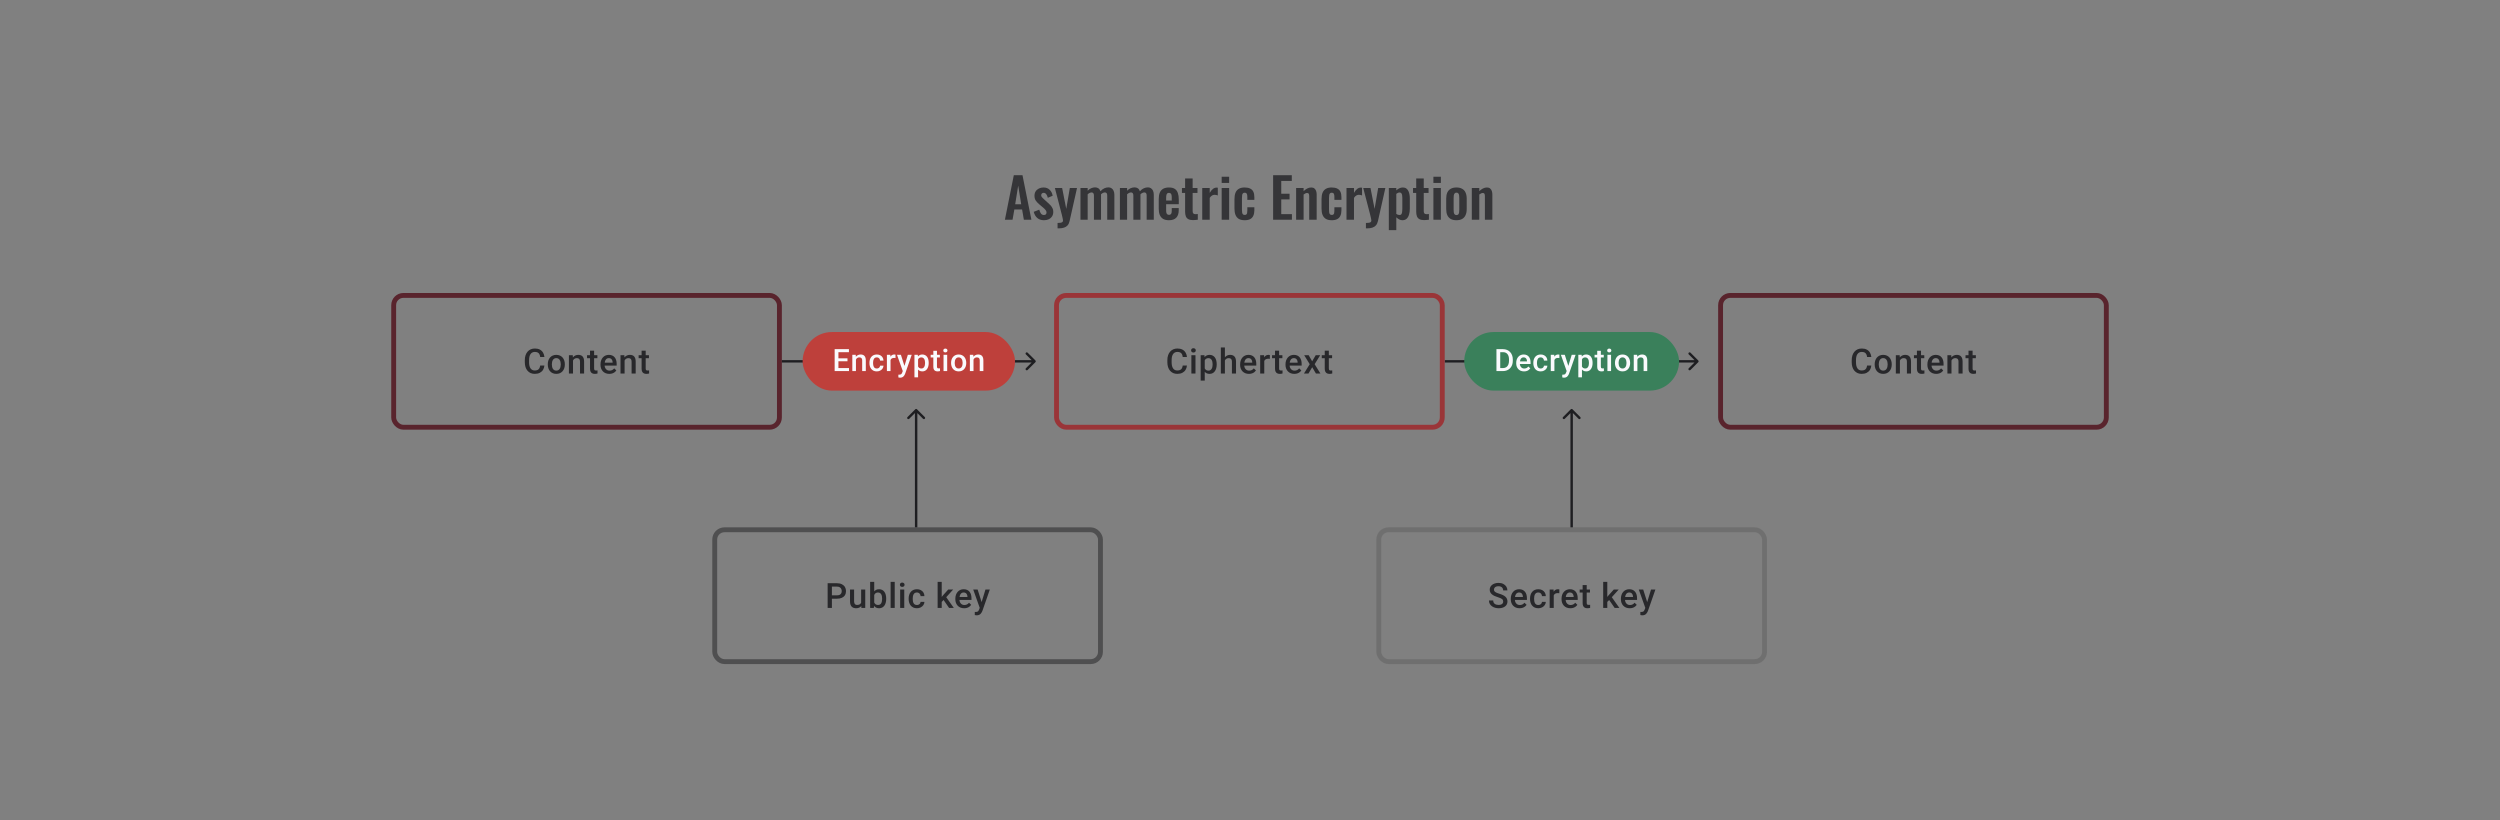 <svg width="1024" height="336" viewBox="0 0 1024 336" fill="none" xmlns="http://www.w3.org/2000/svg">
<rect x="0" y="0" width="1024" height="336" fill="#808080" stroke="none"/>
<path d="M695.604 148.354C695.799 148.158 695.799 147.842 695.604 147.646L692.422 144.464C692.226 144.269 691.91 144.269 691.714 144.464C691.519 144.66 691.519 144.976 691.714 145.172L694.543 148L691.714 150.828C691.519 151.024 691.519 151.34 691.714 151.536C691.91 151.731 692.226 151.731 692.422 151.536L695.604 148.354ZM591.75 148.5H695.25V147.5H591.75V148.5Z" fill="#1E1E21"/>
<path d="M221.254 149.709H222.99C222.934 150.371 222.749 150.961 222.434 151.479C222.119 151.993 221.677 152.398 221.108 152.694C220.539 152.991 219.847 153.139 219.032 153.139C218.407 153.139 217.845 153.028 217.345 152.806C216.845 152.579 216.417 152.259 216.06 151.847C215.704 151.431 215.431 150.929 215.241 150.341C215.056 149.753 214.963 149.096 214.963 148.369V147.529C214.963 146.802 215.058 146.145 215.248 145.557C215.442 144.969 215.72 144.467 216.081 144.05C216.442 143.629 216.875 143.307 217.379 143.085C217.889 142.863 218.46 142.752 219.094 142.752C219.9 142.752 220.58 142.9 221.136 143.196C221.691 143.492 222.122 143.902 222.427 144.425C222.737 144.948 222.927 145.547 222.997 146.223H221.261C221.214 145.788 221.113 145.416 220.955 145.105C220.802 144.795 220.576 144.559 220.275 144.397C219.974 144.231 219.58 144.147 219.094 144.147C218.696 144.147 218.349 144.221 218.053 144.369C217.757 144.518 217.509 144.735 217.31 145.022C217.111 145.309 216.96 145.663 216.859 146.084C216.761 146.501 216.713 146.978 216.713 147.515V148.369C216.713 148.878 216.757 149.341 216.845 149.757C216.937 150.169 217.076 150.524 217.261 150.82C217.451 151.116 217.692 151.345 217.983 151.507C218.275 151.669 218.625 151.75 219.032 151.75C219.527 151.75 219.928 151.672 220.233 151.514C220.543 151.357 220.777 151.128 220.934 150.827C221.096 150.521 221.203 150.149 221.254 149.709ZM224.371 149.327V149.167C224.371 148.626 224.45 148.123 224.607 147.661C224.765 147.193 224.991 146.788 225.288 146.445C225.588 146.098 225.954 145.83 226.385 145.64C226.82 145.446 227.31 145.348 227.857 145.348C228.407 145.348 228.898 145.446 229.329 145.64C229.764 145.83 230.132 146.098 230.433 146.445C230.734 146.788 230.963 147.193 231.12 147.661C231.277 148.123 231.356 148.626 231.356 149.167V149.327C231.356 149.869 231.277 150.371 231.12 150.834C230.963 151.297 230.734 151.702 230.433 152.049C230.132 152.391 229.766 152.66 229.336 152.854C228.905 153.044 228.417 153.139 227.871 153.139C227.32 153.139 226.827 153.044 226.392 152.854C225.961 152.66 225.595 152.391 225.295 152.049C224.994 151.702 224.765 151.297 224.607 150.834C224.45 150.371 224.371 149.869 224.371 149.327ZM226.044 149.167V149.327C226.044 149.665 226.079 149.984 226.149 150.285C226.218 150.586 226.327 150.85 226.475 151.077C226.623 151.304 226.813 151.482 227.044 151.611C227.276 151.741 227.551 151.806 227.871 151.806C228.181 151.806 228.449 151.741 228.676 151.611C228.907 151.482 229.097 151.304 229.245 151.077C229.393 150.85 229.502 150.586 229.572 150.285C229.646 149.984 229.683 149.665 229.683 149.327V149.167C229.683 148.834 229.646 148.519 229.572 148.223C229.502 147.922 229.391 147.656 229.238 147.424C229.09 147.193 228.9 147.013 228.669 146.883C228.442 146.749 228.171 146.682 227.857 146.682C227.542 146.682 227.269 146.749 227.037 146.883C226.811 147.013 226.623 147.193 226.475 147.424C226.327 147.656 226.218 147.922 226.149 148.223C226.079 148.519 226.044 148.834 226.044 149.167ZM234.703 147.091V153H233.029V145.487H234.605L234.703 147.091ZM234.404 148.966L233.862 148.959C233.867 148.427 233.941 147.938 234.085 147.494C234.233 147.05 234.436 146.668 234.696 146.348C234.959 146.029 235.274 145.784 235.64 145.612C236.006 145.436 236.413 145.348 236.862 145.348C237.223 145.348 237.549 145.399 237.841 145.501C238.137 145.598 238.389 145.758 238.598 145.98C238.811 146.202 238.973 146.492 239.084 146.848C239.195 147.2 239.25 147.633 239.25 148.147V153H237.57V148.14C237.57 147.779 237.517 147.494 237.41 147.286C237.309 147.073 237.158 146.922 236.959 146.834C236.765 146.742 236.522 146.695 236.23 146.695C235.943 146.695 235.686 146.756 235.459 146.876C235.233 146.996 235.04 147.161 234.883 147.369C234.73 147.577 234.612 147.818 234.529 148.091C234.446 148.364 234.404 148.656 234.404 148.966ZM244.687 145.487V146.709H240.451V145.487H244.687ZM241.673 143.647H243.347V150.924C243.347 151.155 243.379 151.334 243.444 151.459C243.513 151.579 243.608 151.66 243.729 151.702C243.849 151.743 243.99 151.764 244.152 151.764C244.268 151.764 244.379 151.757 244.485 151.743C244.592 151.729 244.678 151.715 244.742 151.702L244.749 152.979C244.61 153.021 244.448 153.058 244.263 153.09C244.083 153.123 243.874 153.139 243.638 153.139C243.254 153.139 242.914 153.072 242.618 152.938C242.321 152.799 242.09 152.574 241.923 152.264C241.757 151.954 241.673 151.542 241.673 151.028V143.647ZM249.575 153.139C249.019 153.139 248.517 153.049 248.068 152.868C247.624 152.683 247.244 152.426 246.929 152.097C246.619 151.769 246.381 151.382 246.214 150.938C246.047 150.493 245.964 150.014 245.964 149.501V149.223C245.964 148.635 246.05 148.103 246.221 147.626C246.392 147.149 246.631 146.742 246.936 146.404C247.242 146.061 247.603 145.8 248.019 145.619C248.436 145.439 248.887 145.348 249.373 145.348C249.91 145.348 250.38 145.439 250.783 145.619C251.186 145.8 251.519 146.054 251.783 146.383C252.051 146.707 252.25 147.094 252.38 147.543C252.514 147.992 252.581 148.487 252.581 149.028V149.744H246.776V148.542H250.929V148.41C250.919 148.11 250.859 147.827 250.748 147.563C250.642 147.3 250.477 147.087 250.255 146.925C250.033 146.763 249.737 146.682 249.366 146.682C249.089 146.682 248.841 146.742 248.623 146.862C248.41 146.978 248.232 147.147 248.089 147.369C247.945 147.591 247.834 147.86 247.755 148.174C247.681 148.485 247.644 148.834 247.644 149.223V149.501C247.644 149.829 247.688 150.135 247.776 150.417C247.869 150.695 248.003 150.938 248.179 151.146C248.355 151.354 248.568 151.519 248.818 151.639C249.068 151.755 249.352 151.813 249.672 151.813C250.075 151.813 250.433 151.732 250.748 151.57C251.063 151.408 251.336 151.179 251.567 150.882L252.449 151.736C252.287 151.972 252.077 152.199 251.817 152.417C251.558 152.63 251.241 152.803 250.866 152.938C250.496 153.072 250.065 153.139 249.575 153.139ZM255.83 147.091V153H254.157V145.487H255.733L255.83 147.091ZM255.532 148.966L254.99 148.959C254.995 148.427 255.069 147.938 255.212 147.494C255.361 147.05 255.564 146.668 255.823 146.348C256.087 146.029 256.402 145.784 256.768 145.612C257.133 145.436 257.541 145.348 257.99 145.348C258.351 145.348 258.677 145.399 258.969 145.501C259.265 145.598 259.517 145.758 259.726 145.98C259.938 146.202 260.101 146.492 260.212 146.848C260.323 147.2 260.378 147.633 260.378 148.147V153H258.698V148.14C258.698 147.779 258.645 147.494 258.538 147.286C258.436 147.073 258.286 146.922 258.087 146.834C257.893 146.742 257.65 146.695 257.358 146.695C257.071 146.695 256.814 146.756 256.587 146.876C256.36 146.996 256.168 147.161 256.011 147.369C255.858 147.577 255.74 147.818 255.657 148.091C255.573 148.364 255.532 148.656 255.532 148.966ZM265.815 145.487V146.709H261.579V145.487H265.815ZM262.801 143.647H264.475V150.924C264.475 151.155 264.507 151.334 264.572 151.459C264.641 151.579 264.736 151.66 264.856 151.702C264.977 151.743 265.118 151.764 265.28 151.764C265.396 151.764 265.507 151.757 265.613 151.743C265.72 151.729 265.805 151.715 265.87 151.702L265.877 152.979C265.738 153.021 265.576 153.058 265.391 153.09C265.211 153.123 265.002 153.139 264.766 153.139C264.382 153.139 264.042 153.072 263.745 152.938C263.449 152.799 263.218 152.574 263.051 152.264C262.885 151.954 262.801 151.542 262.801 151.028V143.647Z" fill="#1E1E21" fill-opacity="0.89"/>
<rect x="161.25" y="121" width="158" height="54" rx="4" stroke="#59242D" stroke-width="2"/>
<path d="M764.754 149.709H766.49C766.434 150.371 766.249 150.961 765.934 151.479C765.619 151.993 765.177 152.398 764.608 152.694C764.039 152.991 763.347 153.139 762.532 153.139C761.907 153.139 761.345 153.028 760.845 152.806C760.345 152.579 759.917 152.259 759.56 151.847C759.204 151.431 758.931 150.929 758.741 150.341C758.556 149.753 758.463 149.096 758.463 148.369V147.529C758.463 146.802 758.558 146.145 758.748 145.557C758.942 144.969 759.22 144.467 759.581 144.05C759.942 143.629 760.375 143.307 760.879 143.085C761.389 142.863 761.96 142.752 762.594 142.752C763.4 142.752 764.08 142.9 764.636 143.196C765.191 143.492 765.622 143.902 765.927 144.425C766.237 144.948 766.427 145.547 766.497 146.223H764.761C764.714 145.788 764.613 145.416 764.455 145.105C764.302 144.795 764.076 144.559 763.775 144.397C763.474 144.231 763.08 144.147 762.594 144.147C762.196 144.147 761.849 144.221 761.553 144.369C761.257 144.518 761.009 144.735 760.81 145.022C760.611 145.309 760.46 145.663 760.359 146.084C760.261 146.501 760.213 146.978 760.213 147.515V148.369C760.213 148.878 760.257 149.341 760.345 149.757C760.437 150.169 760.576 150.524 760.761 150.82C760.951 151.116 761.192 151.345 761.483 151.507C761.775 151.669 762.125 151.75 762.532 151.75C763.027 151.75 763.428 151.672 763.733 151.514C764.043 151.357 764.277 151.128 764.434 150.827C764.596 150.521 764.703 150.149 764.754 149.709ZM767.871 149.327V149.167C767.871 148.626 767.95 148.123 768.107 147.661C768.265 147.193 768.491 146.788 768.788 146.445C769.088 146.098 769.454 145.83 769.885 145.64C770.32 145.446 770.81 145.348 771.357 145.348C771.907 145.348 772.398 145.446 772.829 145.64C773.264 145.83 773.632 146.098 773.933 146.445C774.234 146.788 774.463 147.193 774.62 147.661C774.777 148.123 774.856 148.626 774.856 149.167V149.327C774.856 149.869 774.777 150.371 774.62 150.834C774.463 151.297 774.234 151.702 773.933 152.049C773.632 152.391 773.266 152.66 772.836 152.854C772.405 153.044 771.917 153.139 771.371 153.139C770.82 153.139 770.327 153.044 769.892 152.854C769.461 152.66 769.095 152.391 768.795 152.049C768.494 151.702 768.265 151.297 768.107 150.834C767.95 150.371 767.871 149.869 767.871 149.327ZM769.544 149.167V149.327C769.544 149.665 769.579 149.984 769.649 150.285C769.718 150.586 769.827 150.85 769.975 151.077C770.123 151.304 770.313 151.482 770.544 151.611C770.776 151.741 771.051 151.806 771.371 151.806C771.681 151.806 771.949 151.741 772.176 151.611C772.407 151.482 772.597 151.304 772.745 151.077C772.893 150.85 773.002 150.586 773.072 150.285C773.146 149.984 773.183 149.665 773.183 149.327V149.167C773.183 148.834 773.146 148.519 773.072 148.223C773.002 147.922 772.891 147.656 772.738 147.424C772.59 147.193 772.4 147.013 772.169 146.883C771.942 146.749 771.671 146.682 771.357 146.682C771.042 146.682 770.769 146.749 770.537 146.883C770.311 147.013 770.123 147.193 769.975 147.424C769.827 147.656 769.718 147.922 769.649 148.223C769.579 148.519 769.544 148.834 769.544 149.167ZM778.203 147.091V153H776.529V145.487H778.105L778.203 147.091ZM777.904 148.966L777.362 148.959C777.367 148.427 777.441 147.938 777.585 147.494C777.733 147.05 777.936 146.668 778.196 146.348C778.459 146.029 778.774 145.784 779.14 145.612C779.506 145.436 779.913 145.348 780.362 145.348C780.723 145.348 781.049 145.399 781.341 145.501C781.637 145.598 781.889 145.758 782.098 145.98C782.311 146.202 782.473 146.492 782.584 146.848C782.695 147.2 782.75 147.633 782.75 148.147V153H781.07V148.14C781.07 147.779 781.017 147.494 780.91 147.286C780.809 147.073 780.658 146.922 780.459 146.834C780.265 146.742 780.022 146.695 779.73 146.695C779.443 146.695 779.186 146.756 778.959 146.876C778.733 146.996 778.54 147.161 778.383 147.369C778.23 147.577 778.112 147.818 778.029 148.091C777.946 148.364 777.904 148.656 777.904 148.966ZM788.187 145.487V146.709H783.951V145.487H788.187ZM785.173 143.647H786.847V150.924C786.847 151.155 786.879 151.334 786.944 151.459C787.013 151.579 787.108 151.66 787.229 151.702C787.349 151.743 787.49 151.764 787.652 151.764C787.768 151.764 787.879 151.757 787.985 151.743C788.092 151.729 788.178 151.715 788.242 151.702L788.249 152.979C788.11 153.021 787.948 153.058 787.763 153.09C787.583 153.123 787.374 153.139 787.138 153.139C786.754 153.139 786.414 153.072 786.118 152.938C785.821 152.799 785.59 152.574 785.423 152.264C785.257 151.954 785.173 151.542 785.173 151.028V143.647ZM793.075 153.139C792.519 153.139 792.017 153.049 791.568 152.868C791.124 152.683 790.744 152.426 790.429 152.097C790.119 151.769 789.881 151.382 789.714 150.938C789.547 150.493 789.464 150.014 789.464 149.501V149.223C789.464 148.635 789.55 148.103 789.721 147.626C789.892 147.149 790.131 146.742 790.436 146.404C790.742 146.061 791.103 145.8 791.519 145.619C791.936 145.439 792.387 145.348 792.873 145.348C793.41 145.348 793.88 145.439 794.283 145.619C794.686 145.8 795.019 146.054 795.283 146.383C795.551 146.707 795.75 147.094 795.88 147.543C796.014 147.992 796.081 148.487 796.081 149.028V149.744H790.276V148.542H794.429V148.41C794.419 148.11 794.359 147.827 794.248 147.563C794.142 147.3 793.977 147.087 793.755 146.925C793.533 146.763 793.237 146.682 792.866 146.682C792.589 146.682 792.341 146.742 792.123 146.862C791.91 146.978 791.732 147.147 791.589 147.369C791.445 147.591 791.334 147.86 791.255 148.174C791.181 148.485 791.144 148.834 791.144 149.223V149.501C791.144 149.829 791.188 150.135 791.276 150.417C791.369 150.695 791.503 150.938 791.679 151.146C791.855 151.354 792.068 151.519 792.318 151.639C792.568 151.755 792.852 151.813 793.172 151.813C793.575 151.813 793.933 151.732 794.248 151.57C794.563 151.408 794.836 151.179 795.067 150.882L795.949 151.736C795.787 151.972 795.577 152.199 795.317 152.417C795.058 152.63 794.741 152.803 794.366 152.938C793.996 153.072 793.565 153.139 793.075 153.139ZM799.33 147.091V153H797.657V145.487H799.233L799.33 147.091ZM799.032 148.966L798.49 148.959C798.495 148.427 798.569 147.938 798.712 147.494C798.861 147.05 799.064 146.668 799.323 146.348C799.587 146.029 799.902 145.784 800.268 145.612C800.633 145.436 801.041 145.348 801.49 145.348C801.851 145.348 802.177 145.399 802.469 145.501C802.765 145.598 803.017 145.758 803.226 145.98C803.438 146.202 803.601 146.492 803.712 146.848C803.823 147.2 803.878 147.633 803.878 148.147V153H802.198V148.14C802.198 147.779 802.145 147.494 802.038 147.286C801.936 147.073 801.786 146.922 801.587 146.834C801.393 146.742 801.15 146.695 800.858 146.695C800.571 146.695 800.314 146.756 800.087 146.876C799.86 146.996 799.668 147.161 799.511 147.369C799.358 147.577 799.24 147.818 799.157 148.091C799.073 148.364 799.032 148.656 799.032 148.966ZM809.315 145.487V146.709H805.079V145.487H809.315ZM806.301 143.647H807.975V150.924C807.975 151.155 808.007 151.334 808.072 151.459C808.141 151.579 808.236 151.66 808.356 151.702C808.477 151.743 808.618 151.764 808.78 151.764C808.896 151.764 809.007 151.757 809.113 151.743C809.22 151.729 809.305 151.715 809.37 151.702L809.377 152.979C809.238 153.021 809.076 153.058 808.891 153.09C808.711 153.123 808.502 153.139 808.266 153.139C807.882 153.139 807.542 153.072 807.245 152.938C806.949 152.799 806.718 152.574 806.551 152.264C806.385 151.954 806.301 151.542 806.301 151.028V143.647Z" fill="#1E1E21" fill-opacity="0.89"/>
<rect x="704.75" y="121" width="158" height="54" rx="4" stroke="#59242D" stroke-width="2"/>
<path d="M484.44 149.709H486.175C486.12 150.371 485.935 150.961 485.62 151.479C485.305 151.993 484.863 152.398 484.294 152.694C483.724 152.991 483.032 153.139 482.218 153.139C481.593 153.139 481.03 153.028 480.53 152.806C480.031 152.579 479.602 152.259 479.246 151.847C478.889 151.431 478.616 150.929 478.427 150.341C478.241 149.753 478.149 149.096 478.149 148.369V147.529C478.149 146.802 478.244 146.145 478.434 145.557C478.628 144.969 478.906 144.467 479.267 144.05C479.628 143.629 480.061 143.307 480.565 143.085C481.074 142.863 481.646 142.752 482.28 142.752C483.086 142.752 483.766 142.9 484.322 143.196C484.877 143.492 485.307 143.902 485.613 144.425C485.923 144.948 486.113 145.547 486.182 146.223H484.446C484.4 145.788 484.298 145.416 484.141 145.105C483.988 144.795 483.761 144.559 483.461 144.397C483.16 144.231 482.766 144.147 482.28 144.147C481.882 144.147 481.535 144.221 481.239 144.369C480.942 144.518 480.695 144.735 480.496 145.022C480.297 145.309 480.146 145.663 480.044 146.084C479.947 146.501 479.899 146.978 479.899 147.515V148.369C479.899 148.878 479.943 149.341 480.031 149.757C480.123 150.169 480.262 150.524 480.447 150.82C480.637 151.116 480.878 151.345 481.169 151.507C481.461 151.669 481.81 151.75 482.218 151.75C482.713 151.75 483.113 151.672 483.419 151.514C483.729 151.357 483.963 151.128 484.12 150.827C484.282 150.521 484.389 150.149 484.44 149.709ZM489.668 145.487V153H487.987V145.487H489.668ZM487.876 143.515C487.876 143.261 487.96 143.05 488.126 142.884C488.297 142.712 488.534 142.627 488.834 142.627C489.131 142.627 489.364 142.712 489.536 142.884C489.707 143.05 489.793 143.261 489.793 143.515C489.793 143.765 489.707 143.974 489.536 144.14C489.364 144.307 489.131 144.39 488.834 144.39C488.534 144.39 488.297 144.307 488.126 144.14C487.96 143.974 487.876 143.765 487.876 143.515ZM493.465 146.932V155.888H491.792V145.487H493.333L493.465 146.932ZM498.36 149.174V149.32C498.36 149.866 498.296 150.373 498.166 150.841C498.041 151.304 497.854 151.709 497.604 152.056C497.358 152.398 497.055 152.664 496.694 152.854C496.333 153.044 495.916 153.139 495.444 153.139C494.977 153.139 494.567 153.053 494.215 152.882C493.868 152.706 493.574 152.458 493.333 152.139C493.093 151.82 492.898 151.445 492.75 151.014C492.607 150.579 492.505 150.102 492.445 149.584V149.021C492.505 148.471 492.607 147.971 492.75 147.522C492.898 147.073 493.093 146.686 493.333 146.362C493.574 146.038 493.868 145.788 494.215 145.612C494.562 145.436 494.967 145.348 495.43 145.348C495.902 145.348 496.321 145.441 496.687 145.626C497.053 145.807 497.361 146.066 497.611 146.404C497.861 146.737 498.048 147.14 498.173 147.612C498.298 148.079 498.36 148.6 498.36 149.174ZM496.687 149.32V149.174C496.687 148.827 496.655 148.505 496.59 148.209C496.525 147.908 496.423 147.644 496.284 147.418C496.145 147.191 495.967 147.015 495.75 146.89C495.537 146.76 495.28 146.695 494.979 146.695C494.683 146.695 494.428 146.746 494.215 146.848C494.002 146.945 493.824 147.082 493.681 147.258C493.537 147.434 493.426 147.64 493.347 147.876C493.269 148.107 493.213 148.36 493.181 148.633V149.98C493.236 150.313 493.331 150.618 493.465 150.896C493.6 151.174 493.789 151.396 494.035 151.563C494.285 151.725 494.604 151.806 494.993 151.806C495.294 151.806 495.551 151.741 495.764 151.611C495.977 151.482 496.15 151.304 496.284 151.077C496.423 150.845 496.525 150.579 496.59 150.278C496.655 149.977 496.687 149.658 496.687 149.32ZM501.721 142.335V153H500.054V142.335H501.721ZM501.429 148.966L500.888 148.959C500.892 148.441 500.964 147.961 501.103 147.522C501.246 147.082 501.445 146.7 501.7 146.376C501.959 146.047 502.269 145.795 502.63 145.619C502.991 145.439 503.392 145.348 503.832 145.348C504.202 145.348 504.535 145.399 504.831 145.501C505.132 145.603 505.391 145.767 505.609 145.994C505.827 146.216 505.991 146.508 506.102 146.869C506.218 147.225 506.276 147.661 506.276 148.174V153H504.595V148.16C504.595 147.799 504.542 147.512 504.436 147.3C504.334 147.087 504.183 146.934 503.984 146.841C503.785 146.744 503.542 146.695 503.255 146.695C502.954 146.695 502.688 146.756 502.457 146.876C502.23 146.996 502.04 147.161 501.887 147.369C501.735 147.577 501.619 147.818 501.54 148.091C501.466 148.364 501.429 148.656 501.429 148.966ZM511.566 153.139C511.011 153.139 510.508 153.049 510.059 152.868C509.615 152.683 509.235 152.426 508.921 152.097C508.611 151.769 508.372 151.382 508.206 150.938C508.039 150.493 507.956 150.014 507.956 149.501V149.223C507.956 148.635 508.041 148.103 508.212 147.626C508.384 147.149 508.622 146.742 508.928 146.404C509.233 146.061 509.594 145.8 510.011 145.619C510.427 145.439 510.879 145.348 511.365 145.348C511.902 145.348 512.372 145.439 512.774 145.619C513.177 145.8 513.51 146.054 513.774 146.383C514.043 146.707 514.242 147.094 514.371 147.543C514.505 147.992 514.573 148.487 514.573 149.028V149.744H508.768V148.542H512.92V148.41C512.911 148.11 512.851 147.827 512.74 147.563C512.633 147.3 512.469 147.087 512.247 146.925C512.024 146.763 511.728 146.682 511.358 146.682C511.08 146.682 510.832 146.742 510.615 146.862C510.402 146.978 510.224 147.147 510.08 147.369C509.937 147.591 509.826 147.86 509.747 148.174C509.673 148.485 509.636 148.834 509.636 149.223V149.501C509.636 149.829 509.68 150.135 509.768 150.417C509.86 150.695 509.995 150.938 510.171 151.146C510.346 151.354 510.559 151.519 510.809 151.639C511.059 151.755 511.344 151.813 511.663 151.813C512.066 151.813 512.425 151.732 512.74 151.57C513.054 151.408 513.327 151.179 513.559 150.882L514.441 151.736C514.279 151.972 514.068 152.199 513.809 152.417C513.55 152.63 513.233 152.803 512.858 152.938C512.487 153.072 512.057 153.139 511.566 153.139ZM517.843 146.918V153H516.169V145.487H517.766L517.843 146.918ZM520.141 145.439L520.127 146.994C520.025 146.975 519.914 146.962 519.794 146.952C519.678 146.943 519.562 146.938 519.447 146.938C519.16 146.938 518.907 146.98 518.69 147.063C518.472 147.142 518.289 147.258 518.141 147.411C517.998 147.559 517.887 147.739 517.808 147.952C517.729 148.165 517.683 148.403 517.669 148.667L517.287 148.695C517.287 148.223 517.333 147.786 517.426 147.383C517.519 146.98 517.658 146.626 517.843 146.32C518.032 146.015 518.269 145.777 518.551 145.605C518.838 145.434 519.169 145.348 519.544 145.348C519.646 145.348 519.754 145.358 519.87 145.376C519.99 145.395 520.081 145.416 520.141 145.439ZM525.265 145.487V146.709H521.029V145.487H525.265ZM522.251 143.647H523.925V150.924C523.925 151.155 523.957 151.334 524.022 151.459C524.091 151.579 524.186 151.66 524.307 151.702C524.427 151.743 524.568 151.764 524.73 151.764C524.846 151.764 524.957 151.757 525.063 151.743C525.17 151.729 525.256 151.715 525.32 151.702L525.327 152.979C525.188 153.021 525.026 153.058 524.841 153.09C524.661 153.123 524.452 153.139 524.216 153.139C523.832 153.139 523.492 153.072 523.196 152.938C522.899 152.799 522.668 152.574 522.501 152.264C522.335 151.954 522.251 151.542 522.251 151.028V143.647ZM530.153 153.139C529.597 153.139 529.095 153.049 528.646 152.868C528.202 152.683 527.822 152.426 527.507 152.097C527.197 151.769 526.959 151.382 526.792 150.938C526.625 150.493 526.542 150.014 526.542 149.501V149.223C526.542 148.635 526.628 148.103 526.799 147.626C526.97 147.149 527.209 146.742 527.514 146.404C527.82 146.061 528.181 145.8 528.597 145.619C529.014 145.439 529.465 145.348 529.951 145.348C530.488 145.348 530.958 145.439 531.361 145.619C531.764 145.8 532.097 146.054 532.361 146.383C532.629 146.707 532.828 147.094 532.958 147.543C533.092 147.992 533.159 148.487 533.159 149.028V149.744H527.355V148.542H531.507V148.41C531.497 148.11 531.437 147.827 531.326 147.563C531.22 147.3 531.055 147.087 530.833 146.925C530.611 146.763 530.315 146.682 529.944 146.682C529.667 146.682 529.419 146.742 529.201 146.862C528.989 146.978 528.81 147.147 528.667 147.369C528.523 147.591 528.412 147.86 528.334 148.174C528.259 148.485 528.222 148.834 528.222 149.223V149.501C528.222 149.829 528.266 150.135 528.354 150.417C528.447 150.695 528.581 150.938 528.757 151.146C528.933 151.354 529.146 151.519 529.396 151.639C529.646 151.755 529.93 151.813 530.25 151.813C530.653 151.813 531.011 151.732 531.326 151.57C531.641 151.408 531.914 151.179 532.145 150.882L533.027 151.736C532.865 151.972 532.655 152.199 532.395 152.417C532.136 152.63 531.819 152.803 531.444 152.938C531.074 153.072 530.643 153.139 530.153 153.139ZM536.026 145.487L537.457 147.98L538.915 145.487H540.755L538.477 149.174L540.845 153H539.005L537.478 150.403L535.95 153H534.103L536.464 149.174L534.193 145.487H536.026ZM545.629 145.487V146.709H541.393V145.487H545.629ZM542.615 143.647H544.289V150.924C544.289 151.155 544.321 151.334 544.386 151.459C544.455 151.579 544.55 151.66 544.671 151.702C544.791 151.743 544.932 151.764 545.094 151.764C545.21 151.764 545.321 151.757 545.428 151.743C545.534 151.729 545.62 151.715 545.684 151.702L545.691 152.979C545.552 153.021 545.39 153.058 545.205 153.09C545.025 153.123 544.816 153.139 544.58 153.139C544.196 153.139 543.856 153.072 543.56 152.938C543.264 152.799 543.032 152.574 542.865 152.264C542.699 151.954 542.615 151.542 542.615 151.028V143.647Z" fill="#1E1E21" fill-opacity="0.89"/>
<rect x="432.75" y="121" width="158" height="54" rx="4" stroke="#9A3538" stroke-width="2"/>
<path d="M342.843 245.23H340.211V243.848H342.843C343.301 243.848 343.671 243.774 343.954 243.626C344.236 243.478 344.442 243.274 344.571 243.015C344.706 242.751 344.773 242.45 344.773 242.112C344.773 241.793 344.706 241.494 344.571 241.216C344.442 240.934 344.236 240.707 343.954 240.536C343.671 240.365 343.301 240.279 342.843 240.279H340.746V249H339.003V238.89H342.843C343.625 238.89 344.289 239.029 344.835 239.307C345.386 239.58 345.805 239.96 346.092 240.446C346.379 240.927 346.523 241.478 346.523 242.098C346.523 242.751 346.379 243.311 346.092 243.779C345.805 244.246 345.386 244.605 344.835 244.855C344.289 245.105 343.625 245.23 342.843 245.23ZM352.723 247.229V241.487H354.403V249H352.82L352.723 247.229ZM352.959 245.667L353.521 245.653C353.521 246.158 353.466 246.623 353.355 247.049C353.243 247.47 353.072 247.838 352.841 248.153C352.609 248.463 352.313 248.706 351.952 248.882C351.591 249.053 351.158 249.139 350.654 249.139C350.288 249.139 349.952 249.086 349.647 248.979C349.341 248.873 349.077 248.708 348.855 248.486C348.638 248.264 348.469 247.975 348.348 247.618C348.228 247.262 348.168 246.836 348.168 246.341V241.487H349.841V246.355C349.841 246.628 349.874 246.857 349.938 247.042C350.003 247.222 350.091 247.368 350.202 247.479C350.313 247.59 350.443 247.669 350.591 247.715C350.739 247.762 350.897 247.785 351.063 247.785C351.54 247.785 351.915 247.692 352.188 247.507C352.466 247.317 352.663 247.063 352.778 246.743C352.899 246.424 352.959 246.065 352.959 245.667ZM356.409 238.335H358.083V247.396L357.923 249H356.409V238.335ZM362.985 245.174V245.32C362.985 245.875 362.922 246.387 362.797 246.855C362.677 247.317 362.492 247.72 362.242 248.063C361.996 248.405 361.691 248.671 361.325 248.861C360.964 249.046 360.545 249.139 360.068 249.139C359.601 249.139 359.194 249.051 358.846 248.875C358.499 248.699 358.208 248.449 357.972 248.125C357.74 247.801 357.553 247.415 357.409 246.966C357.266 246.517 357.164 246.021 357.104 245.48V245.015C357.164 244.468 357.266 243.973 357.409 243.529C357.553 243.08 357.74 242.693 357.972 242.369C358.208 242.04 358.497 241.788 358.84 241.612C359.187 241.436 359.592 241.348 360.055 241.348C360.536 241.348 360.96 241.441 361.325 241.626C361.696 241.811 362.003 242.075 362.249 242.418C362.494 242.756 362.677 243.158 362.797 243.626C362.922 244.093 362.985 244.609 362.985 245.174ZM361.311 245.32V245.174C361.311 244.836 361.284 244.519 361.228 244.223C361.172 243.922 361.08 243.658 360.95 243.431C360.825 243.205 360.654 243.026 360.436 242.897C360.224 242.763 359.957 242.695 359.638 242.695C359.342 242.695 359.087 242.746 358.874 242.848C358.661 242.95 358.483 243.089 358.34 243.265C358.196 243.441 358.083 243.644 357.999 243.876C357.921 244.107 357.867 244.357 357.84 244.626V245.882C357.881 246.23 357.969 246.549 358.104 246.841C358.242 247.128 358.437 247.359 358.687 247.535C358.937 247.706 359.258 247.792 359.652 247.792C359.962 247.792 360.224 247.729 360.436 247.604C360.649 247.479 360.818 247.306 360.943 247.084C361.073 246.857 361.166 246.593 361.221 246.292C361.281 245.991 361.311 245.667 361.311 245.32ZM366.477 238.335V249H364.797V238.335H366.477ZM370.386 241.487V249H368.705V241.487H370.386ZM368.594 239.515C368.594 239.261 368.678 239.05 368.844 238.884C369.016 238.712 369.252 238.627 369.553 238.627C369.849 238.627 370.083 238.712 370.254 238.884C370.425 239.05 370.511 239.261 370.511 239.515C370.511 239.765 370.425 239.974 370.254 240.14C370.083 240.307 369.849 240.39 369.553 240.39C369.252 240.39 369.016 240.307 368.844 240.14C368.678 239.974 368.594 239.765 368.594 239.515ZM375.572 247.806C375.845 247.806 376.091 247.753 376.308 247.646C376.53 247.535 376.709 247.382 376.843 247.188C376.982 246.993 377.058 246.769 377.072 246.514H378.648C378.639 247 378.495 247.442 378.218 247.84C377.94 248.239 377.572 248.556 377.114 248.792C376.655 249.023 376.148 249.139 375.593 249.139C375.019 249.139 374.519 249.042 374.093 248.847C373.667 248.648 373.313 248.375 373.031 248.028C372.749 247.681 372.536 247.28 372.392 246.827C372.253 246.373 372.184 245.887 372.184 245.369V245.126C372.184 244.607 372.253 244.121 372.392 243.667C372.536 243.209 372.749 242.807 373.031 242.459C373.313 242.112 373.667 241.841 374.093 241.647C374.519 241.448 375.017 241.348 375.586 241.348C376.188 241.348 376.716 241.469 377.169 241.709C377.623 241.946 377.979 242.277 378.238 242.702C378.502 243.124 378.639 243.614 378.648 244.174H377.072C377.058 243.897 376.989 243.647 376.864 243.424C376.743 243.198 376.572 243.017 376.35 242.883C376.132 242.749 375.871 242.682 375.565 242.682C375.227 242.682 374.947 242.751 374.725 242.89C374.503 243.024 374.329 243.209 374.204 243.445C374.079 243.677 373.989 243.938 373.934 244.23C373.883 244.517 373.857 244.815 373.857 245.126V245.369C373.857 245.679 373.883 245.98 373.934 246.271C373.984 246.563 374.072 246.824 374.197 247.056C374.327 247.283 374.503 247.466 374.725 247.604C374.947 247.739 375.23 247.806 375.572 247.806ZM385.73 238.335V249H384.049V238.335H385.73ZM390.396 241.487L387.125 245.112L385.334 246.945L384.897 245.528L386.251 243.855L388.375 241.487H390.396ZM388.736 249L386.299 245.473L387.355 244.299L390.673 249H388.736ZM394.916 249.139C394.36 249.139 393.858 249.049 393.409 248.868C392.964 248.683 392.585 248.426 392.27 248.097C391.96 247.769 391.722 247.382 391.555 246.938C391.388 246.493 391.305 246.014 391.305 245.501V245.223C391.305 244.635 391.391 244.103 391.562 243.626C391.733 243.149 391.972 242.742 392.277 242.404C392.583 242.061 392.944 241.8 393.36 241.619C393.777 241.439 394.228 241.348 394.714 241.348C395.251 241.348 395.721 241.439 396.124 241.619C396.526 241.8 396.86 242.054 397.124 242.383C397.392 242.707 397.591 243.094 397.721 243.543C397.855 243.992 397.922 244.487 397.922 245.028V245.744H392.117V244.542H396.269V244.41C396.26 244.11 396.2 243.827 396.089 243.563C395.983 243.3 395.818 243.087 395.596 242.925C395.374 242.763 395.078 242.682 394.707 242.682C394.43 242.682 394.182 242.742 393.964 242.862C393.751 242.978 393.573 243.147 393.43 243.369C393.286 243.591 393.175 243.86 393.096 244.174C393.022 244.485 392.985 244.834 392.985 245.223V245.501C392.985 245.829 393.029 246.135 393.117 246.417C393.21 246.695 393.344 246.938 393.52 247.146C393.696 247.354 393.909 247.519 394.159 247.639C394.409 247.755 394.693 247.813 395.013 247.813C395.415 247.813 395.774 247.732 396.089 247.57C396.404 247.408 396.677 247.179 396.908 246.882L397.79 247.736C397.628 247.972 397.417 248.199 397.158 248.417C396.899 248.63 396.582 248.803 396.207 248.938C395.837 249.072 395.406 249.139 394.916 249.139ZM401.595 248.181L403.636 241.487H405.428L402.414 250.146C402.345 250.331 402.254 250.532 402.143 250.75C402.032 250.967 401.886 251.173 401.706 251.368C401.53 251.567 401.31 251.726 401.046 251.847C400.782 251.972 400.463 252.034 400.088 252.034C399.94 252.034 399.796 252.02 399.658 251.993C399.523 251.969 399.396 251.944 399.276 251.916L399.269 250.639C399.315 250.643 399.371 250.648 399.435 250.653C399.505 250.657 399.56 250.659 399.602 250.659C399.88 250.659 400.111 250.625 400.296 250.555C400.482 250.491 400.632 250.384 400.748 250.236C400.868 250.088 400.97 249.889 401.053 249.639L401.595 248.181ZM400.442 241.487L402.227 247.111L402.525 248.875L401.366 249.174L398.637 241.487H400.442Z" fill="#1E1E21" fill-opacity="0.89"/>
<rect x="292.75" y="217" width="158" height="54" rx="4" stroke="#1E1E21" stroke-opacity="0.5" stroke-width="2"/>
<path d="M375.604 167.646C375.408 167.451 375.092 167.451 374.896 167.646L371.714 170.828C371.519 171.024 371.519 171.34 371.714 171.536C371.91 171.731 372.226 171.731 372.422 171.536L375.25 168.707L378.078 171.536C378.274 171.731 378.59 171.731 378.786 171.536C378.981 171.34 378.981 171.024 378.786 170.828L375.604 167.646ZM375.75 216V168H374.75V216H375.75Z" fill="#1E1E21"/>
<path d="M644.104 167.646C643.908 167.451 643.592 167.451 643.396 167.646L640.214 170.828C640.019 171.024 640.019 171.34 640.214 171.536C640.41 171.731 640.726 171.731 640.922 171.536L643.75 168.707L646.578 171.536C646.774 171.731 647.09 171.731 647.286 171.536C647.481 171.34 647.481 171.024 647.286 170.828L644.104 167.646ZM644.25 216V168H643.25V216H644.25Z" fill="#1E1E21"/>
<path d="M615.704 246.396C615.704 246.188 615.671 246.003 615.606 245.841C615.546 245.679 615.437 245.531 615.28 245.396C615.123 245.262 614.9 245.133 614.613 245.008C614.331 244.878 613.97 244.746 613.53 244.612C613.049 244.464 612.604 244.299 612.197 244.119C611.794 243.934 611.443 243.721 611.142 243.48C610.841 243.235 610.607 242.955 610.44 242.64C610.274 242.32 610.191 241.952 610.191 241.536C610.191 241.124 610.276 240.749 610.447 240.411C610.623 240.073 610.871 239.782 611.19 239.536C611.514 239.286 611.896 239.094 612.336 238.96C612.776 238.821 613.262 238.752 613.794 238.752C614.544 238.752 615.19 238.89 615.731 239.168C616.278 239.446 616.696 239.819 616.988 240.286C617.284 240.754 617.432 241.27 617.432 241.834H615.704C615.704 241.501 615.632 241.207 615.488 240.953C615.349 240.693 615.137 240.49 614.85 240.342C614.567 240.194 614.208 240.119 613.773 240.119C613.361 240.119 613.019 240.182 612.746 240.307C612.473 240.432 612.269 240.601 612.135 240.814C612 241.027 611.933 241.267 611.933 241.536C611.933 241.726 611.977 241.899 612.065 242.057C612.153 242.209 612.287 242.353 612.468 242.487C612.648 242.617 612.875 242.739 613.148 242.855C613.421 242.971 613.743 243.082 614.114 243.188C614.674 243.355 615.162 243.54 615.579 243.744C615.995 243.943 616.342 244.17 616.62 244.424C616.898 244.679 617.106 244.968 617.245 245.292C617.384 245.612 617.453 245.975 617.453 246.382C617.453 246.808 617.368 247.192 617.196 247.535C617.025 247.873 616.78 248.162 616.46 248.403C616.146 248.639 615.766 248.822 615.322 248.951C614.882 249.076 614.391 249.139 613.85 249.139C613.364 249.139 612.885 249.074 612.412 248.944C611.945 248.815 611.519 248.618 611.135 248.354C610.751 248.086 610.445 247.753 610.218 247.354C609.991 246.952 609.878 246.482 609.878 245.945H611.621C611.621 246.274 611.676 246.554 611.787 246.785C611.903 247.017 612.063 247.206 612.267 247.354C612.47 247.498 612.706 247.604 612.975 247.674C613.248 247.743 613.54 247.778 613.85 247.778C614.257 247.778 614.597 247.72 614.87 247.604C615.148 247.489 615.356 247.327 615.495 247.118C615.634 246.91 615.704 246.669 615.704 246.396ZM622.424 249.139C621.869 249.139 621.367 249.049 620.918 248.868C620.473 248.683 620.094 248.426 619.779 248.097C619.469 247.769 619.23 247.382 619.064 246.938C618.897 246.493 618.814 246.014 618.814 245.501V245.223C618.814 244.635 618.9 244.103 619.071 243.626C619.242 243.149 619.48 242.742 619.786 242.404C620.091 242.061 620.453 241.8 620.869 241.619C621.286 241.439 621.737 241.348 622.223 241.348C622.76 241.348 623.23 241.439 623.633 241.619C624.035 241.8 624.369 242.054 624.632 242.383C624.901 242.707 625.1 243.094 625.23 243.543C625.364 243.992 625.431 244.487 625.431 245.028V245.744H619.626V244.542H623.778V244.41C623.769 244.11 623.709 243.827 623.598 243.563C623.491 243.3 623.327 243.087 623.105 242.925C622.883 242.763 622.586 242.682 622.216 242.682C621.938 242.682 621.691 242.742 621.473 242.862C621.26 242.978 621.082 243.147 620.939 243.369C620.795 243.591 620.684 243.86 620.605 244.174C620.531 244.485 620.494 244.834 620.494 245.223V245.501C620.494 245.829 620.538 246.135 620.626 246.417C620.719 246.695 620.853 246.938 621.029 247.146C621.205 247.354 621.418 247.519 621.668 247.639C621.918 247.755 622.202 247.813 622.522 247.813C622.924 247.813 623.283 247.732 623.598 247.57C623.913 247.408 624.186 247.179 624.417 246.882L625.299 247.736C625.137 247.972 624.926 248.199 624.667 248.417C624.408 248.63 624.091 248.803 623.716 248.938C623.346 249.072 622.915 249.139 622.424 249.139ZM630.09 247.806C630.363 247.806 630.608 247.753 630.826 247.646C631.048 247.535 631.226 247.382 631.36 247.188C631.499 246.993 631.576 246.769 631.589 246.514H633.166C633.156 247 633.013 247.442 632.735 247.84C632.457 248.239 632.089 248.556 631.631 248.792C631.173 249.023 630.666 249.139 630.11 249.139C629.536 249.139 629.037 249.042 628.611 248.847C628.185 248.648 627.831 248.375 627.548 248.028C627.266 247.681 627.053 247.28 626.91 246.827C626.771 246.373 626.701 245.887 626.701 245.369V245.126C626.701 244.607 626.771 244.121 626.91 243.667C627.053 243.209 627.266 242.807 627.548 242.459C627.831 242.112 628.185 241.841 628.611 241.647C629.037 241.448 629.534 241.348 630.104 241.348C630.705 241.348 631.233 241.469 631.687 241.709C632.14 241.946 632.497 242.277 632.756 242.702C633.02 243.124 633.156 243.614 633.166 244.174H631.589C631.576 243.897 631.506 243.647 631.381 243.424C631.261 243.198 631.089 243.017 630.867 242.883C630.65 242.749 630.388 242.682 630.083 242.682C629.745 242.682 629.465 242.751 629.243 242.89C629.02 243.024 628.847 243.209 628.722 243.445C628.597 243.677 628.507 243.938 628.451 244.23C628.4 244.517 628.375 244.815 628.375 245.126V245.369C628.375 245.679 628.4 245.98 628.451 246.271C628.502 246.563 628.59 246.824 628.715 247.056C628.844 247.283 629.02 247.466 629.243 247.604C629.465 247.739 629.747 247.806 630.09 247.806ZM636.415 242.918V249H634.741V241.487H636.338L636.415 242.918ZM638.713 241.439L638.699 242.994C638.597 242.975 638.486 242.962 638.366 242.952C638.25 242.943 638.134 242.938 638.019 242.938C637.732 242.938 637.479 242.98 637.262 243.063C637.044 243.142 636.861 243.258 636.713 243.411C636.57 243.559 636.459 243.739 636.38 243.952C636.301 244.165 636.255 244.403 636.241 244.667L635.859 244.695C635.859 244.223 635.906 243.786 635.998 243.383C636.091 242.98 636.23 242.626 636.415 242.32C636.605 242.015 636.841 241.777 637.123 241.605C637.41 241.434 637.741 241.348 638.116 241.348C638.218 241.348 638.326 241.358 638.442 241.376C638.563 241.395 638.653 241.416 638.713 241.439ZM643.219 249.139C642.664 249.139 642.161 249.049 641.712 248.868C641.268 248.683 640.888 248.426 640.574 248.097C640.263 247.769 640.025 247.382 639.858 246.938C639.692 246.493 639.608 246.014 639.608 245.501V245.223C639.608 244.635 639.694 244.103 639.865 243.626C640.037 243.149 640.275 242.742 640.58 242.404C640.886 242.061 641.247 241.8 641.664 241.619C642.08 241.439 642.532 241.348 643.018 241.348C643.555 241.348 644.024 241.439 644.427 241.619C644.83 241.8 645.163 242.054 645.427 242.383C645.695 242.707 645.894 243.094 646.024 243.543C646.158 243.992 646.225 244.487 646.225 245.028V245.744H640.421V244.542H644.573V244.41C644.564 244.11 644.503 243.827 644.392 243.563C644.286 243.3 644.122 243.087 643.899 242.925C643.677 242.763 643.381 242.682 643.011 242.682C642.733 242.682 642.485 242.742 642.268 242.862C642.055 242.978 641.877 243.147 641.733 243.369C641.59 243.591 641.479 243.86 641.4 244.174C641.326 244.485 641.289 244.834 641.289 245.223V245.501C641.289 245.829 641.333 246.135 641.421 246.417C641.513 246.695 641.647 246.938 641.823 247.146C641.999 247.354 642.212 247.519 642.462 247.639C642.712 247.755 642.997 247.813 643.316 247.813C643.719 247.813 644.078 247.732 644.392 247.57C644.707 247.408 644.98 247.179 645.212 246.882L646.094 247.736C645.932 247.972 645.721 248.199 645.462 248.417C645.202 248.63 644.885 248.803 644.51 248.938C644.14 249.072 643.71 249.139 643.219 249.139ZM651.259 241.487V242.709H647.024V241.487H651.259ZM648.246 239.647H649.919V246.924C649.919 247.155 649.951 247.334 650.016 247.459C650.086 247.579 650.181 247.66 650.301 247.702C650.421 247.743 650.562 247.764 650.724 247.764C650.84 247.764 650.951 247.757 651.058 247.743C651.164 247.729 651.25 247.715 651.315 247.702L651.322 248.979C651.183 249.021 651.021 249.058 650.836 249.09C650.655 249.123 650.447 249.139 650.211 249.139C649.826 249.139 649.486 249.072 649.19 248.938C648.894 248.799 648.662 248.574 648.496 248.264C648.329 247.954 648.246 247.542 648.246 247.028V239.647ZM658.348 238.335V249H656.667V238.335H658.348ZM663.014 241.487L659.743 245.112L657.952 246.945L657.515 245.528L658.868 243.855L660.993 241.487H663.014ZM661.354 249L658.917 245.473L659.972 244.299L663.291 249H661.354ZM667.534 249.139C666.978 249.139 666.476 249.049 666.027 248.868C665.582 248.683 665.203 248.426 664.888 248.097C664.578 247.769 664.34 247.382 664.173 246.938C664.006 246.493 663.923 246.014 663.923 245.501V245.223C663.923 244.635 664.009 244.103 664.18 243.626C664.351 243.149 664.59 242.742 664.895 242.404C665.201 242.061 665.562 241.8 665.978 241.619C666.395 241.439 666.846 241.348 667.332 241.348C667.869 241.348 668.339 241.439 668.742 241.619C669.144 241.8 669.478 242.054 669.741 242.383C670.01 242.707 670.209 243.094 670.339 243.543C670.473 243.992 670.54 244.487 670.54 245.028V245.744H664.735V244.542H668.887V244.41C668.878 244.11 668.818 243.827 668.707 243.563C668.6 243.3 668.436 243.087 668.214 242.925C667.992 242.763 667.696 242.682 667.325 242.682C667.047 242.682 666.8 242.742 666.582 242.862C666.369 242.978 666.191 243.147 666.048 243.369C665.904 243.591 665.793 243.86 665.714 244.174C665.64 244.485 665.603 244.834 665.603 245.223V245.501C665.603 245.829 665.647 246.135 665.735 246.417C665.828 246.695 665.962 246.938 666.138 247.146C666.314 247.354 666.527 247.519 666.777 247.639C667.027 247.755 667.311 247.813 667.631 247.813C668.033 247.813 668.392 247.732 668.707 247.57C669.022 247.408 669.295 247.179 669.526 246.882L670.408 247.736C670.246 247.972 670.035 248.199 669.776 248.417C669.517 248.63 669.2 248.803 668.825 248.938C668.455 249.072 668.024 249.139 667.534 249.139ZM674.213 248.181L676.254 241.487H678.045L675.032 250.146C674.963 250.331 674.872 250.532 674.761 250.75C674.65 250.967 674.504 251.173 674.324 251.368C674.148 251.567 673.928 251.726 673.664 251.847C673.4 251.972 673.081 252.034 672.706 252.034C672.558 252.034 672.414 252.02 672.276 251.993C672.141 251.969 672.014 251.944 671.894 251.916L671.887 250.639C671.933 250.643 671.989 250.648 672.053 250.653C672.123 250.657 672.178 250.659 672.22 250.659C672.498 250.659 672.729 250.625 672.914 250.555C673.099 250.491 673.25 250.384 673.366 250.236C673.486 250.088 673.588 249.889 673.671 249.639L674.213 248.181ZM673.06 241.487L674.845 247.111L675.143 248.875L673.984 249.174L671.255 241.487H673.06Z" fill="#1E1E21" fill-opacity="0.89"/>
<rect x="564.75" y="217" width="158" height="54" rx="4" stroke="#1E1E21" stroke-opacity="0.17" stroke-width="2"/>
<rect x="599.75" y="136" width="88" height="24" rx="12" fill="#3A805B"/>
<path d="M615.555 152H613.635L613.648 150.772H615.555C616.11 150.772 616.575 150.65 616.95 150.408C617.328 150.165 617.612 149.817 617.801 149.365C617.995 148.912 618.092 148.373 618.092 147.748V147.26C618.092 146.774 618.036 146.345 617.925 145.97C617.818 145.596 617.657 145.281 617.443 145.026C617.234 144.771 616.974 144.577 616.666 144.446C616.361 144.314 616.01 144.248 615.61 144.248H613.598V143.014H615.61C616.207 143.014 616.752 143.115 617.246 143.316C617.74 143.514 618.166 143.8 618.524 144.174C618.886 144.548 619.163 144.997 619.357 145.52C619.55 146.042 619.647 146.626 619.647 147.272V147.748C619.647 148.394 619.55 148.978 619.357 149.5C619.163 150.023 618.886 150.471 618.524 150.846C618.161 151.216 617.729 151.502 617.227 151.704C616.73 151.901 616.172 152 615.555 152ZM614.493 143.014V152H612.944V143.014H614.493ZM624.251 152.123C623.757 152.123 623.311 152.043 622.912 151.883C622.517 151.718 622.179 151.49 621.899 151.198C621.624 150.906 621.412 150.562 621.264 150.167C621.116 149.772 621.041 149.346 621.041 148.889V148.642C621.041 148.12 621.118 147.647 621.27 147.223C621.422 146.799 621.634 146.437 621.906 146.137C622.177 145.832 622.498 145.6 622.868 145.439C623.239 145.279 623.64 145.199 624.072 145.199C624.549 145.199 624.967 145.279 625.325 145.439C625.683 145.6 625.979 145.826 626.213 146.118C626.452 146.406 626.629 146.75 626.744 147.149C626.864 147.548 626.923 147.988 626.923 148.47V149.105H621.764V148.038H625.454V147.92C625.446 147.653 625.393 147.402 625.294 147.167C625.199 146.933 625.053 146.744 624.856 146.6C624.658 146.456 624.395 146.384 624.066 146.384C623.819 146.384 623.599 146.437 623.405 146.544C623.216 146.647 623.058 146.797 622.93 146.995C622.802 147.192 622.704 147.431 622.634 147.711C622.568 147.986 622.535 148.297 622.535 148.642V148.889C622.535 149.182 622.574 149.453 622.652 149.704C622.735 149.951 622.854 150.167 623.01 150.352C623.167 150.537 623.356 150.683 623.578 150.79C623.8 150.893 624.053 150.945 624.337 150.945C624.695 150.945 625.014 150.873 625.294 150.729C625.574 150.585 625.816 150.381 626.022 150.118L626.806 150.877C626.662 151.087 626.475 151.288 626.244 151.482C626.014 151.671 625.732 151.825 625.399 151.944C625.07 152.064 624.687 152.123 624.251 152.123ZM631.064 150.938C631.307 150.938 631.525 150.891 631.719 150.796C631.916 150.698 632.074 150.562 632.194 150.389C632.317 150.216 632.385 150.017 632.397 149.79H633.798C633.79 150.222 633.663 150.615 633.416 150.969C633.169 151.323 632.842 151.605 632.434 151.815C632.027 152.021 631.577 152.123 631.083 152.123C630.573 152.123 630.128 152.037 629.75 151.864C629.371 151.687 629.056 151.445 628.805 151.136C628.554 150.827 628.365 150.471 628.238 150.068C628.114 149.665 628.052 149.233 628.052 148.772V148.556C628.052 148.095 628.114 147.663 628.238 147.26C628.365 146.853 628.554 146.495 628.805 146.186C629.056 145.877 629.371 145.637 629.75 145.464C630.128 145.287 630.571 145.199 631.077 145.199C631.612 145.199 632.081 145.306 632.484 145.52C632.887 145.729 633.204 146.024 633.434 146.402C633.669 146.777 633.79 147.213 633.798 147.711H632.397C632.385 147.464 632.323 147.241 632.212 147.044C632.105 146.842 631.953 146.682 631.756 146.563C631.562 146.443 631.33 146.384 631.058 146.384C630.758 146.384 630.509 146.445 630.311 146.569C630.114 146.688 629.96 146.853 629.848 147.062C629.737 147.268 629.657 147.501 629.608 147.76C629.563 148.015 629.54 148.28 629.54 148.556V148.772C629.54 149.048 629.563 149.315 629.608 149.574C629.653 149.834 629.731 150.066 629.842 150.272C629.958 150.473 630.114 150.636 630.311 150.759C630.509 150.879 630.76 150.938 631.064 150.938ZM636.687 146.593V152H635.199V145.322H636.619L636.687 146.593ZM638.73 145.279L638.717 146.661C638.627 146.645 638.528 146.633 638.421 146.624C638.318 146.616 638.215 146.612 638.112 146.612C637.857 146.612 637.633 146.649 637.44 146.723C637.246 146.793 637.084 146.896 636.952 147.032C636.824 147.163 636.726 147.324 636.656 147.513C636.586 147.702 636.545 147.914 636.532 148.149L636.193 148.173C636.193 147.754 636.234 147.365 636.316 147.007C636.399 146.649 636.522 146.334 636.687 146.063C636.855 145.791 637.065 145.579 637.316 145.427C637.571 145.275 637.865 145.199 638.199 145.199C638.289 145.199 638.386 145.207 638.489 145.223C638.596 145.24 638.676 145.258 638.73 145.279ZM641.963 151.272L643.778 145.322H645.37L642.692 153.018C642.63 153.183 642.55 153.362 642.451 153.555C642.352 153.749 642.223 153.932 642.062 154.105C641.906 154.282 641.71 154.423 641.476 154.53C641.241 154.642 640.957 154.697 640.624 154.697C640.492 154.697 640.365 154.685 640.241 154.66C640.122 154.64 640.009 154.617 639.902 154.592L639.896 153.457C639.937 153.461 639.986 153.465 640.044 153.469C640.106 153.473 640.155 153.475 640.192 153.475C640.439 153.475 640.645 153.444 640.809 153.383C640.974 153.325 641.108 153.23 641.21 153.099C641.317 152.967 641.408 152.79 641.482 152.568L641.963 151.272ZM640.939 145.322L642.525 150.321L642.79 151.889L641.76 152.154L639.334 145.322H640.939ZM647.968 146.606V154.568H646.481V145.322H647.851L647.968 146.606ZM652.32 148.599V148.729C652.32 149.214 652.262 149.665 652.147 150.081C652.036 150.492 651.869 150.852 651.647 151.161C651.429 151.465 651.159 151.702 650.838 151.87C650.517 152.039 650.147 152.123 649.727 152.123C649.312 152.123 648.948 152.047 648.635 151.895C648.326 151.739 648.065 151.519 647.851 151.235C647.637 150.951 647.464 150.617 647.333 150.235C647.205 149.848 647.115 149.424 647.061 148.963V148.464C647.115 147.974 647.205 147.53 647.333 147.13C647.464 146.731 647.637 146.388 647.851 146.1C648.065 145.812 648.326 145.589 648.635 145.433C648.944 145.277 649.304 145.199 649.715 145.199C650.135 145.199 650.507 145.281 650.832 145.445C651.157 145.606 651.431 145.836 651.653 146.137C651.875 146.433 652.042 146.791 652.153 147.211C652.264 147.626 652.32 148.089 652.32 148.599ZM650.832 148.729V148.599C650.832 148.291 650.803 148.005 650.746 147.741C650.688 147.474 650.598 147.239 650.474 147.038C650.351 146.836 650.192 146.68 649.999 146.569C649.81 146.454 649.581 146.396 649.314 146.396C649.05 146.396 648.824 146.441 648.635 146.532C648.446 146.618 648.287 146.74 648.16 146.896C648.032 147.052 647.933 147.235 647.863 147.445C647.793 147.651 647.744 147.875 647.715 148.118V149.315C647.765 149.611 647.849 149.883 647.968 150.13C648.088 150.377 648.256 150.574 648.474 150.722C648.697 150.866 648.981 150.938 649.326 150.938C649.594 150.938 649.822 150.881 650.011 150.766C650.201 150.65 650.355 150.492 650.474 150.29C650.598 150.085 650.688 149.848 650.746 149.581C650.803 149.313 650.832 149.029 650.832 148.729ZM656.899 145.322V146.408H653.134V145.322H656.899ZM654.22 143.686H655.708V150.155C655.708 150.36 655.736 150.519 655.794 150.63C655.856 150.737 655.94 150.809 656.047 150.846C656.154 150.883 656.28 150.901 656.424 150.901C656.526 150.901 656.625 150.895 656.72 150.883C656.814 150.871 656.891 150.858 656.948 150.846L656.954 151.981C656.831 152.019 656.687 152.051 656.522 152.08C656.362 152.109 656.177 152.123 655.967 152.123C655.625 152.123 655.323 152.064 655.06 151.944C654.796 151.821 654.591 151.621 654.442 151.346C654.294 151.07 654.22 150.704 654.22 150.247V143.686ZM659.892 145.322V152H658.398V145.322H659.892ZM658.3 143.569C658.3 143.343 658.374 143.156 658.522 143.008C658.674 142.855 658.884 142.779 659.151 142.779C659.415 142.779 659.622 142.855 659.775 143.008C659.927 143.156 660.003 143.343 660.003 143.569C660.003 143.791 659.927 143.977 659.775 144.125C659.622 144.273 659.415 144.347 659.151 144.347C658.884 144.347 658.674 144.273 658.522 144.125C658.374 143.977 658.3 143.791 658.3 143.569ZM661.49 148.735V148.593C661.49 148.112 661.56 147.665 661.7 147.254C661.84 146.838 662.042 146.478 662.305 146.174C662.572 145.865 662.897 145.627 663.28 145.458C663.667 145.285 664.103 145.199 664.588 145.199C665.078 145.199 665.514 145.285 665.897 145.458C666.284 145.627 666.611 145.865 666.878 146.174C667.146 146.478 667.349 146.838 667.489 147.254C667.629 147.665 667.699 148.112 667.699 148.593V148.735C667.699 149.216 667.629 149.663 667.489 150.074C667.349 150.486 667.146 150.846 666.878 151.154C666.611 151.459 666.286 151.698 665.903 151.87C665.52 152.039 665.086 152.123 664.601 152.123C664.111 152.123 663.673 152.039 663.286 151.87C662.904 151.698 662.578 151.459 662.311 151.154C662.044 150.846 661.84 150.486 661.7 150.074C661.56 149.663 661.49 149.216 661.49 148.735ZM662.978 148.593V148.735C662.978 149.035 663.008 149.319 663.07 149.587C663.132 149.854 663.229 150.089 663.36 150.29C663.492 150.492 663.661 150.65 663.866 150.766C664.072 150.881 664.317 150.938 664.601 150.938C664.876 150.938 665.115 150.881 665.317 150.766C665.522 150.65 665.691 150.492 665.823 150.29C665.955 150.089 666.051 149.854 666.113 149.587C666.179 149.319 666.212 149.035 666.212 148.735V148.593C666.212 148.297 666.179 148.017 666.113 147.754C666.051 147.486 665.952 147.25 665.817 147.044C665.685 146.838 665.516 146.678 665.311 146.563C665.109 146.443 664.868 146.384 664.588 146.384C664.309 146.384 664.066 146.443 663.86 146.563C663.659 146.678 663.492 146.838 663.36 147.044C663.229 147.25 663.132 147.486 663.07 147.754C663.008 148.017 662.978 148.297 662.978 148.593ZM670.674 146.748V152H669.186V145.322H670.587L670.674 146.748ZM670.408 148.414L669.927 148.408C669.931 147.935 669.997 147.501 670.124 147.106C670.256 146.711 670.437 146.371 670.668 146.087C670.902 145.803 671.182 145.585 671.507 145.433C671.832 145.277 672.194 145.199 672.593 145.199C672.914 145.199 673.204 145.244 673.463 145.334C673.727 145.421 673.951 145.563 674.136 145.76C674.325 145.958 674.469 146.215 674.568 146.532C674.667 146.844 674.716 147.229 674.716 147.686V152H673.223V147.68C673.223 147.359 673.175 147.106 673.081 146.921C672.99 146.731 672.856 146.598 672.68 146.519C672.507 146.437 672.291 146.396 672.032 146.396C671.776 146.396 671.548 146.449 671.346 146.556C671.145 146.663 670.974 146.809 670.834 146.995C670.698 147.18 670.593 147.394 670.519 147.636C670.445 147.879 670.408 148.138 670.408 148.414Z" fill="#FAFAFD"/>
<path d="M424.104 148.354C424.299 148.158 424.299 147.842 424.104 147.646L420.922 144.464C420.726 144.269 420.41 144.269 420.214 144.464C420.019 144.66 420.019 144.976 420.214 145.172L423.043 148L420.214 150.828C420.019 151.024 420.019 151.34 420.214 151.536C420.41 151.731 420.726 151.731 420.922 151.536L424.104 148.354ZM320.25 148.5H423.75V147.5H320.25V148.5Z" fill="#1E1E21"/>
<rect x="328.75" y="136" width="87" height="24" rx="12" fill="#BE403B"/>
<path d="M347.752 150.772V152H342.981V150.772H347.752ZM343.419 143.014V152H341.87V143.014H343.419ZM347.128 146.766V147.976H342.981V146.766H347.128ZM347.721 143.014V144.248H342.981V143.014H347.721ZM350.597 146.748V152H349.109V145.322H350.51L350.597 146.748ZM350.331 148.414L349.85 148.408C349.854 147.935 349.92 147.501 350.048 147.106C350.179 146.711 350.36 146.371 350.591 146.087C350.825 145.803 351.105 145.585 351.43 145.433C351.755 145.277 352.117 145.199 352.516 145.199C352.837 145.199 353.127 145.244 353.387 145.334C353.65 145.421 353.874 145.563 354.059 145.76C354.249 145.958 354.393 146.215 354.491 146.532C354.59 146.844 354.639 147.229 354.639 147.686V152H353.146V147.68C353.146 147.359 353.099 147.106 353.004 146.921C352.913 146.731 352.78 146.598 352.603 146.519C352.43 146.437 352.214 146.396 351.955 146.396C351.7 146.396 351.471 146.449 351.27 146.556C351.068 146.663 350.897 146.809 350.757 146.995C350.622 147.18 350.517 147.394 350.443 147.636C350.368 147.879 350.331 148.138 350.331 148.414ZM359.138 150.938C359.381 150.938 359.599 150.891 359.793 150.796C359.99 150.698 360.149 150.562 360.268 150.389C360.391 150.216 360.459 150.017 360.472 149.79H361.873C361.864 150.222 361.737 150.615 361.49 150.969C361.243 151.323 360.916 151.605 360.509 151.815C360.101 152.021 359.651 152.123 359.157 152.123C358.647 152.123 358.202 152.037 357.824 151.864C357.445 151.687 357.131 151.445 356.88 151.136C356.629 150.827 356.439 150.471 356.312 150.068C356.188 149.665 356.127 149.233 356.127 148.772V148.556C356.127 148.095 356.188 147.663 356.312 147.26C356.439 146.853 356.629 146.495 356.88 146.186C357.131 145.877 357.445 145.637 357.824 145.464C358.202 145.287 358.645 145.199 359.151 145.199C359.686 145.199 360.155 145.306 360.558 145.52C360.961 145.729 361.278 146.024 361.508 146.402C361.743 146.777 361.864 147.213 361.873 147.711H360.472C360.459 147.464 360.398 147.241 360.286 147.044C360.179 146.842 360.027 146.682 359.83 146.563C359.636 146.443 359.404 146.384 359.132 146.384C358.832 146.384 358.583 146.445 358.385 146.569C358.188 146.688 358.034 146.853 357.923 147.062C357.812 147.268 357.731 147.501 357.682 147.76C357.637 148.015 357.614 148.28 357.614 148.556V148.772C357.614 149.048 357.637 149.315 357.682 149.574C357.727 149.834 357.805 150.066 357.916 150.272C358.032 150.473 358.188 150.636 358.385 150.759C358.583 150.879 358.834 150.938 359.138 150.938ZM364.761 146.593V152H363.273V145.322H364.693L364.761 146.593ZM366.804 145.279L366.791 146.661C366.701 146.645 366.602 146.633 366.495 146.624C366.392 146.616 366.289 146.612 366.187 146.612C365.931 146.612 365.707 146.649 365.514 146.723C365.32 146.793 365.158 146.896 365.026 147.032C364.899 147.163 364.8 147.324 364.73 147.513C364.66 147.702 364.619 147.914 364.607 148.149L364.267 148.173C364.267 147.754 364.308 147.365 364.39 147.007C364.473 146.649 364.596 146.334 364.761 146.063C364.929 145.791 365.139 145.579 365.39 145.427C365.645 145.275 365.94 145.199 366.273 145.199C366.363 145.199 366.46 145.207 366.563 145.223C366.67 145.24 366.75 145.258 366.804 145.279ZM370.038 151.272L371.852 145.322H373.444L370.766 153.018C370.704 153.183 370.624 153.362 370.525 153.555C370.426 153.749 370.297 153.932 370.136 154.105C369.98 154.282 369.784 154.423 369.55 154.53C369.315 154.642 369.031 154.697 368.698 154.697C368.567 154.697 368.439 154.685 368.316 154.66C368.196 154.64 368.083 154.617 367.976 154.592L367.97 153.457C368.011 153.461 368.06 153.465 368.118 153.469C368.18 153.473 368.229 153.475 368.266 153.475C368.513 153.475 368.719 153.444 368.883 153.383C369.048 153.325 369.182 153.23 369.285 153.099C369.392 152.967 369.482 152.79 369.556 152.568L370.038 151.272ZM369.013 145.322L370.599 150.321L370.865 151.889L369.834 152.154L367.408 145.322H369.013ZM376.042 146.606V154.568H374.555V145.322H375.925L376.042 146.606ZM380.394 148.599V148.729C380.394 149.214 380.336 149.665 380.221 150.081C380.11 150.492 379.943 150.852 379.721 151.161C379.503 151.465 379.233 151.702 378.912 151.87C378.591 152.039 378.221 152.123 377.801 152.123C377.386 152.123 377.022 152.047 376.709 151.895C376.4 151.739 376.139 151.519 375.925 151.235C375.711 150.951 375.538 150.617 375.407 150.235C375.279 149.848 375.189 149.424 375.135 148.963V148.464C375.189 147.974 375.279 147.53 375.407 147.13C375.538 146.731 375.711 146.388 375.925 146.1C376.139 145.812 376.4 145.589 376.709 145.433C377.018 145.277 377.378 145.199 377.789 145.199C378.209 145.199 378.581 145.281 378.906 145.445C379.231 145.606 379.505 145.836 379.727 146.137C379.949 146.433 380.116 146.791 380.227 147.211C380.338 147.626 380.394 148.089 380.394 148.599ZM378.906 148.729V148.599C378.906 148.291 378.877 148.005 378.82 147.741C378.762 147.474 378.672 147.239 378.548 147.038C378.425 146.836 378.266 146.68 378.073 146.569C377.884 146.454 377.655 146.396 377.388 146.396C377.125 146.396 376.898 146.441 376.709 146.532C376.52 146.618 376.361 146.74 376.234 146.896C376.106 147.052 376.008 147.235 375.938 147.445C375.868 147.651 375.818 147.875 375.789 148.118V149.315C375.839 149.611 375.923 149.883 376.042 150.13C376.162 150.377 376.331 150.574 376.549 150.722C376.771 150.866 377.055 150.938 377.4 150.938C377.668 150.938 377.896 150.881 378.085 150.766C378.275 150.65 378.429 150.492 378.548 150.29C378.672 150.085 378.762 149.848 378.82 149.581C378.877 149.313 378.906 149.029 378.906 148.729ZM384.973 145.322V146.408H381.208V145.322H384.973ZM382.294 143.686H383.782V150.155C383.782 150.36 383.811 150.519 383.868 150.63C383.93 150.737 384.014 150.809 384.121 150.846C384.228 150.883 384.354 150.901 384.498 150.901C384.601 150.901 384.699 150.895 384.794 150.883C384.889 150.871 384.965 150.858 385.022 150.846L385.028 151.981C384.905 152.019 384.761 152.051 384.596 152.08C384.436 152.109 384.251 152.123 384.041 152.123C383.699 152.123 383.397 152.064 383.134 151.944C382.87 151.821 382.665 151.621 382.517 151.346C382.368 151.07 382.294 150.704 382.294 150.247V143.686ZM387.966 145.322V152H386.472V145.322H387.966ZM386.374 143.569C386.374 143.343 386.448 143.156 386.596 143.008C386.748 142.855 386.958 142.779 387.225 142.779C387.489 142.779 387.697 142.855 387.849 143.008C388.001 143.156 388.077 143.343 388.077 143.569C388.077 143.791 388.001 143.977 387.849 144.125C387.697 144.273 387.489 144.347 387.225 144.347C386.958 144.347 386.748 144.273 386.596 144.125C386.448 143.977 386.374 143.791 386.374 143.569ZM389.564 148.735V148.593C389.564 148.112 389.634 147.665 389.774 147.254C389.914 146.838 390.116 146.478 390.379 146.174C390.646 145.865 390.972 145.627 391.354 145.458C391.741 145.285 392.177 145.199 392.663 145.199C393.152 145.199 393.588 145.285 393.971 145.458C394.358 145.627 394.685 145.865 394.952 146.174C395.22 146.478 395.423 146.838 395.563 147.254C395.703 147.665 395.773 148.112 395.773 148.593V148.735C395.773 149.216 395.703 149.663 395.563 150.074C395.423 150.486 395.22 150.846 394.952 151.154C394.685 151.459 394.36 151.698 393.977 151.87C393.595 152.039 393.16 152.123 392.675 152.123C392.185 152.123 391.747 152.039 391.36 151.87C390.978 151.698 390.653 151.459 390.385 151.154C390.118 150.846 389.914 150.486 389.774 150.074C389.634 149.663 389.564 149.216 389.564 148.735ZM391.052 148.593V148.735C391.052 149.035 391.083 149.319 391.144 149.587C391.206 149.854 391.303 150.089 391.434 150.29C391.566 150.492 391.735 150.65 391.941 150.766C392.146 150.881 392.391 150.938 392.675 150.938C392.951 150.938 393.189 150.881 393.391 150.766C393.597 150.65 393.765 150.492 393.897 150.29C394.029 150.089 394.125 149.854 394.187 149.587C394.253 149.319 394.286 149.035 394.286 148.735V148.593C394.286 148.297 394.253 148.017 394.187 147.754C394.125 147.486 394.027 147.25 393.891 147.044C393.759 146.838 393.59 146.678 393.385 146.563C393.183 146.443 392.942 146.384 392.663 146.384C392.383 146.384 392.14 146.443 391.934 146.563C391.733 146.678 391.566 146.838 391.434 147.044C391.303 147.25 391.206 147.486 391.144 147.754C391.083 148.017 391.052 148.297 391.052 148.593ZM398.748 146.748V152H397.26V145.322H398.661L398.748 146.748ZM398.482 148.414L398.001 148.408C398.005 147.935 398.071 147.501 398.199 147.106C398.33 146.711 398.511 146.371 398.742 146.087C398.976 145.803 399.256 145.585 399.581 145.433C399.906 145.277 400.268 145.199 400.667 145.199C400.988 145.199 401.278 145.244 401.538 145.334C401.801 145.421 402.025 145.563 402.21 145.76C402.4 145.958 402.544 146.215 402.642 146.532C402.741 146.844 402.79 147.229 402.79 147.686V152H401.297V147.68C401.297 147.359 401.25 147.106 401.155 146.921C401.064 146.731 400.931 146.598 400.754 146.519C400.581 146.437 400.365 146.396 400.106 146.396C399.851 146.396 399.622 146.449 399.421 146.556C399.219 146.663 399.048 146.809 398.908 146.995C398.773 147.18 398.668 147.394 398.594 147.636C398.519 147.879 398.482 148.138 398.482 148.414Z" fill="#FAFAFD"/>
<path d="M411.609 90L415.254 71.775H418.809L422.454 90H419.372L418.652 85.793H415.479L414.737 90H411.609ZM415.817 83.677H418.292L417.054 76.028L415.817 83.677ZM427.617 90.203C426.522 90.203 425.622 89.91 424.917 89.325C424.212 88.74 423.71 87.885 423.41 86.76L425.682 85.882C425.862 86.588 426.102 87.127 426.402 87.502C426.702 87.877 427.092 88.065 427.572 88.065C427.932 88.065 428.202 87.975 428.382 87.795C428.562 87.615 428.652 87.368 428.652 87.052C428.652 86.692 428.54 86.37 428.315 86.085C428.105 85.785 427.737 85.418 427.212 84.983L425.637 83.655C425.067 83.16 424.602 82.657 424.242 82.147C423.897 81.623 423.725 80.97 423.725 80.19C423.725 79.485 423.882 78.885 424.197 78.39C424.527 77.88 424.97 77.49 425.525 77.22C426.095 76.935 426.725 76.793 427.415 76.793C428.465 76.793 429.305 77.108 429.935 77.737C430.58 78.353 430.992 79.162 431.172 80.168L429.17 81.022C429.095 80.662 428.982 80.332 428.832 80.032C428.697 79.718 428.517 79.463 428.292 79.267C428.067 79.073 427.805 78.975 427.505 78.975C427.19 78.975 426.935 79.073 426.74 79.267C426.56 79.463 426.47 79.71 426.47 80.01C426.47 80.265 426.575 80.528 426.785 80.797C427.01 81.067 427.325 81.375 427.73 81.72L429.327 83.16C429.672 83.46 430.002 83.782 430.317 84.127C430.632 84.472 430.895 84.862 431.105 85.297C431.315 85.718 431.42 86.205 431.42 86.76C431.42 87.51 431.247 88.14 430.902 88.65C430.572 89.16 430.115 89.55 429.53 89.82C428.96 90.075 428.322 90.203 427.617 90.203ZM433.183 93.532V91.328C433.708 91.328 434.136 91.297 434.466 91.237C434.796 91.177 435.036 91.073 435.186 90.922C435.336 90.772 435.411 90.562 435.411 90.293C435.411 90.097 435.358 89.79 435.253 89.37C435.163 88.95 435.058 88.493 434.938 87.998L432.081 76.995H435.051L436.738 85.567L438.201 76.995H441.148L438.111 90.517C437.946 91.282 437.668 91.882 437.278 92.317C436.888 92.752 436.401 93.06 435.816 93.24C435.231 93.435 434.548 93.532 433.768 93.532H433.183ZM442.564 90V76.995H445.511V78.12C445.961 77.64 446.449 77.295 446.974 77.085C447.499 76.86 448.031 76.748 448.571 76.748C449.081 76.748 449.524 76.875 449.899 77.13C450.289 77.385 450.574 77.79 450.754 78.345C451.249 77.775 451.774 77.37 452.329 77.13C452.884 76.875 453.454 76.748 454.039 76.748C454.504 76.748 454.916 76.868 455.276 77.108C455.636 77.332 455.921 77.677 456.131 78.142C456.341 78.593 456.446 79.162 456.446 79.853V90H453.521V80.123C453.521 79.627 453.439 79.29 453.274 79.11C453.109 78.915 452.876 78.817 452.576 78.817C452.336 78.817 452.066 78.885 451.766 79.02C451.481 79.155 451.219 79.343 450.979 79.582C450.979 79.627 450.979 79.672 450.979 79.718C450.979 79.748 450.979 79.793 450.979 79.853V90H448.076V80.123C448.076 79.627 447.986 79.29 447.806 79.11C447.641 78.915 447.409 78.817 447.109 78.817C446.869 78.817 446.606 78.885 446.321 79.02C446.036 79.155 445.766 79.343 445.511 79.582V90H442.564ZM458.713 90V76.995H461.661V78.12C462.111 77.64 462.598 77.295 463.123 77.085C463.648 76.86 464.181 76.748 464.721 76.748C465.231 76.748 465.673 76.875 466.048 77.13C466.438 77.385 466.723 77.79 466.903 78.345C467.398 77.775 467.923 77.37 468.478 77.13C469.033 76.875 469.603 76.748 470.188 76.748C470.653 76.748 471.066 76.868 471.426 77.108C471.786 77.332 472.071 77.677 472.281 78.142C472.491 78.593 472.596 79.162 472.596 79.853V90H469.671V80.123C469.671 79.627 469.588 79.29 469.423 79.11C469.258 78.915 469.026 78.817 468.726 78.817C468.486 78.817 468.216 78.885 467.916 79.02C467.631 79.155 467.368 79.343 467.128 79.582C467.128 79.627 467.128 79.672 467.128 79.718C467.128 79.748 467.128 79.793 467.128 79.853V90H464.226V80.123C464.226 79.627 464.136 79.29 463.956 79.11C463.791 78.915 463.558 78.817 463.258 78.817C463.018 78.817 462.756 78.885 462.471 79.02C462.186 79.155 461.916 79.343 461.661 79.582V90H458.713ZM478.801 90.203C477.826 90.203 477.031 90.022 476.416 89.662C475.801 89.287 475.343 88.748 475.043 88.043C474.758 87.323 474.616 86.46 474.616 85.455V81.54C474.616 80.505 474.758 79.635 475.043 78.93C475.343 78.225 475.801 77.692 476.416 77.332C477.046 76.972 477.841 76.793 478.801 76.793C479.836 76.793 480.638 76.987 481.208 77.377C481.793 77.767 482.206 78.338 482.446 79.088C482.701 79.823 482.828 80.722 482.828 81.787V83.632H477.653V86.198C477.653 86.618 477.691 86.963 477.766 87.233C477.856 87.502 477.991 87.698 478.171 87.817C478.351 87.938 478.568 87.998 478.823 87.998C479.093 87.998 479.311 87.938 479.476 87.817C479.641 87.683 479.761 87.495 479.836 87.255C479.911 87 479.948 86.685 479.948 86.31V85.23H482.806V86.108C482.806 87.427 482.476 88.44 481.816 89.145C481.156 89.85 480.151 90.203 478.801 90.203ZM477.653 82.125H479.948V80.888C479.948 80.438 479.911 80.078 479.836 79.808C479.761 79.522 479.641 79.32 479.476 79.2C479.311 79.065 479.078 78.998 478.778 78.998C478.508 78.998 478.291 79.065 478.126 79.2C477.961 79.335 477.841 79.56 477.766 79.875C477.691 80.19 477.653 80.64 477.653 81.225V82.125ZM488.662 90.157C487.837 90.157 487.185 90.022 486.705 89.752C486.24 89.483 485.91 89.093 485.715 88.582C485.52 88.073 485.422 87.465 485.422 86.76V79.02H484.117V76.995H485.422V73.103H488.505V76.995H490.485V79.02H488.505V86.49C488.505 86.94 488.602 87.263 488.797 87.457C488.992 87.638 489.285 87.728 489.675 87.728C489.84 87.728 489.997 87.72 490.147 87.705C490.312 87.69 490.47 87.675 490.62 87.66V90C490.365 90.03 490.065 90.06 489.72 90.09C489.39 90.135 489.037 90.157 488.662 90.157ZM492.443 90V76.995H495.503V78.998C495.953 78.233 496.403 77.685 496.853 77.355C497.303 77.01 497.798 76.838 498.338 76.838C498.428 76.838 498.503 76.845 498.563 76.86C498.638 76.86 498.721 76.868 498.811 76.882V80.055C498.631 79.98 498.428 79.92 498.203 79.875C497.993 79.815 497.776 79.785 497.551 79.785C497.146 79.785 496.778 79.882 496.448 80.078C496.118 80.272 495.803 80.595 495.503 81.045V90H492.443ZM500.398 90V76.995H503.458V90H500.398ZM500.398 74.925V72.382H503.458V74.925H500.398ZM509.804 90.203C508.799 90.203 507.989 90.015 507.374 89.64C506.774 89.25 506.331 88.703 506.046 87.998C505.776 87.278 505.641 86.43 505.641 85.455V81.54C505.641 80.535 505.776 79.68 506.046 78.975C506.331 78.27 506.781 77.73 507.396 77.355C508.011 76.98 508.814 76.793 509.804 76.793C510.734 76.793 511.491 76.942 512.076 77.243C512.676 77.528 513.111 77.97 513.381 78.57C513.651 79.155 513.786 79.897 513.786 80.797V81.877H510.906V80.73C510.906 80.28 510.869 79.927 510.794 79.672C510.734 79.403 510.621 79.215 510.456 79.11C510.291 78.99 510.074 78.93 509.804 78.93C509.534 78.93 509.316 79.005 509.151 79.155C508.986 79.29 508.866 79.515 508.791 79.83C508.731 80.145 508.701 80.58 508.701 81.135V85.905C508.701 86.745 508.791 87.315 508.971 87.615C509.151 87.9 509.436 88.043 509.826 88.043C510.126 88.043 510.351 87.975 510.501 87.84C510.666 87.705 510.771 87.51 510.816 87.255C510.876 86.985 510.906 86.662 510.906 86.287V84.892H513.786V86.13C513.786 87 513.644 87.743 513.359 88.358C513.089 88.972 512.654 89.438 512.054 89.752C511.469 90.052 510.719 90.203 509.804 90.203ZM521.472 90V71.775H529.122V74.115H524.802V79.358H528.2V81.675H524.802V87.705H529.167V90H521.472ZM530.894 90V76.995H533.954V78.3C534.419 77.85 534.906 77.49 535.416 77.22C535.941 76.935 536.504 76.793 537.104 76.793C537.644 76.793 538.071 76.927 538.386 77.198C538.701 77.453 538.934 77.797 539.084 78.233C539.234 78.668 539.309 79.14 539.309 79.65V90H536.249V80.257C536.249 79.868 536.189 79.567 536.069 79.358C535.949 79.147 535.716 79.043 535.371 79.043C535.161 79.043 534.929 79.103 534.674 79.222C534.434 79.343 534.194 79.493 533.954 79.672V90H530.894ZM545.465 90.203C544.46 90.203 543.65 90.015 543.035 89.64C542.435 89.25 541.993 88.703 541.708 87.998C541.438 87.278 541.303 86.43 541.303 85.455V81.54C541.303 80.535 541.438 79.68 541.708 78.975C541.993 78.27 542.443 77.73 543.058 77.355C543.673 76.98 544.475 76.793 545.465 76.793C546.395 76.793 547.153 76.942 547.738 77.243C548.338 77.528 548.773 77.97 549.043 78.57C549.313 79.155 549.448 79.897 549.448 80.797V81.877H546.568V80.73C546.568 80.28 546.53 79.927 546.455 79.672C546.395 79.403 546.283 79.215 546.118 79.11C545.953 78.99 545.735 78.93 545.465 78.93C545.195 78.93 544.978 79.005 544.813 79.155C544.648 79.29 544.528 79.515 544.453 79.83C544.393 80.145 544.363 80.58 544.363 81.135V85.905C544.363 86.745 544.453 87.315 544.633 87.615C544.813 87.9 545.098 88.043 545.488 88.043C545.788 88.043 546.013 87.975 546.163 87.84C546.328 87.705 546.433 87.51 546.478 87.255C546.538 86.985 546.568 86.662 546.568 86.287V84.892H549.448V86.13C549.448 87 549.305 87.743 549.02 88.358C548.75 88.972 548.315 89.438 547.715 89.752C547.13 90.052 546.38 90.203 545.465 90.203ZM551.528 90V76.995H554.588V78.998C555.038 78.233 555.488 77.685 555.938 77.355C556.388 77.01 556.883 76.838 557.423 76.838C557.513 76.838 557.588 76.845 557.648 76.86C557.723 76.86 557.805 76.868 557.895 76.882V80.055C557.715 79.98 557.513 79.92 557.288 79.875C557.078 79.815 556.86 79.785 556.635 79.785C556.23 79.785 555.863 79.882 555.533 80.078C555.203 80.272 554.888 80.595 554.588 81.045V90H551.528ZM559.482 93.532V91.328C560.007 91.328 560.435 91.297 560.765 91.237C561.095 91.177 561.335 91.073 561.485 90.922C561.635 90.772 561.71 90.562 561.71 90.293C561.71 90.097 561.657 89.79 561.552 89.37C561.462 88.95 561.357 88.493 561.237 87.998L558.38 76.995H561.35L563.037 85.567L564.5 76.995H567.447L564.41 90.517C564.245 91.282 563.967 91.882 563.577 92.317C563.187 92.752 562.7 93.06 562.115 93.24C561.53 93.435 560.847 93.532 560.067 93.532H559.482ZM568.862 94.275V76.995H571.922V77.985C572.297 77.625 572.71 77.34 573.16 77.13C573.61 76.905 574.082 76.793 574.577 76.793C575.162 76.793 575.642 76.927 576.017 77.198C576.392 77.468 576.685 77.828 576.895 78.278C577.105 78.713 577.247 79.185 577.322 79.695C577.412 80.19 577.457 80.67 577.457 81.135V85.545C577.457 86.4 577.352 87.18 577.142 87.885C576.947 88.59 576.625 89.153 576.175 89.573C575.74 89.993 575.155 90.203 574.42 90.203C573.955 90.203 573.512 90.09 573.092 89.865C572.687 89.64 572.297 89.355 571.922 89.01V94.275H568.862ZM573.272 88.065C573.602 88.065 573.842 87.96 573.992 87.75C574.157 87.525 574.262 87.233 574.307 86.873C574.367 86.498 574.397 86.093 574.397 85.657V81C574.397 80.595 574.367 80.235 574.307 79.92C574.247 79.59 574.135 79.328 573.97 79.132C573.805 78.938 573.565 78.84 573.25 78.84C573.01 78.84 572.77 78.9 572.53 79.02C572.305 79.125 572.102 79.252 571.922 79.403V87.615C572.117 87.75 572.327 87.862 572.552 87.953C572.777 88.028 573.017 88.065 573.272 88.065ZM583.321 90.157C582.496 90.157 581.843 90.022 581.363 89.752C580.898 89.483 580.568 89.093 580.373 88.582C580.178 88.073 580.081 87.465 580.081 86.76V79.02H578.776V76.995H580.081V73.103H583.163V76.995H585.143V79.02H583.163V86.49C583.163 86.94 583.261 87.263 583.456 87.457C583.651 87.638 583.943 87.728 584.333 87.728C584.498 87.728 584.656 87.72 584.806 87.705C584.971 87.69 585.128 87.675 585.278 87.66V90C585.023 90.03 584.723 90.06 584.378 90.09C584.048 90.135 583.696 90.157 583.321 90.157ZM587.124 90V76.995H590.184V90H587.124ZM587.124 74.925V72.382H590.184V74.925H587.124ZM596.552 90.203C595.607 90.203 594.827 90.03 594.212 89.685C593.597 89.325 593.132 88.808 592.817 88.132C592.517 87.457 592.367 86.64 592.367 85.68V81.315C592.367 80.355 592.517 79.537 592.817 78.862C593.132 78.188 593.597 77.677 594.212 77.332C594.827 76.972 595.607 76.793 596.552 76.793C597.497 76.793 598.277 76.972 598.892 77.332C599.522 77.677 599.987 78.188 600.287 78.862C600.602 79.537 600.76 80.355 600.76 81.315V85.68C600.76 86.64 600.602 87.457 600.287 88.132C599.987 88.808 599.522 89.325 598.892 89.685C598.277 90.03 597.497 90.203 596.552 90.203ZM596.575 88.088C596.92 88.088 597.175 87.99 597.34 87.795C597.505 87.6 597.61 87.338 597.655 87.007C597.7 86.662 597.722 86.287 597.722 85.882V81.112C597.722 80.707 597.7 80.34 597.655 80.01C597.61 79.68 597.505 79.418 597.34 79.222C597.175 79.013 596.92 78.907 596.575 78.907C596.23 78.907 595.975 79.013 595.81 79.222C595.645 79.418 595.532 79.68 595.472 80.01C595.427 80.34 595.405 80.707 595.405 81.112V85.882C595.405 86.287 595.427 86.662 595.472 87.007C595.532 87.338 595.645 87.6 595.81 87.795C595.975 87.99 596.23 88.088 596.575 88.088ZM602.854 90V76.995H605.914V78.3C606.379 77.85 606.867 77.49 607.377 77.22C607.902 76.935 608.464 76.793 609.064 76.793C609.604 76.793 610.032 76.927 610.347 77.198C610.662 77.453 610.894 77.797 611.044 78.233C611.194 78.668 611.269 79.14 611.269 79.65V90H608.209V80.257C608.209 79.868 608.149 79.567 608.029 79.358C607.909 79.147 607.677 79.043 607.332 79.043C607.122 79.043 606.889 79.103 606.634 79.222C606.394 79.343 606.154 79.493 605.914 79.672V90H602.854Z" fill="#1E1E21" fill-opacity="0.76"/>
</svg>
